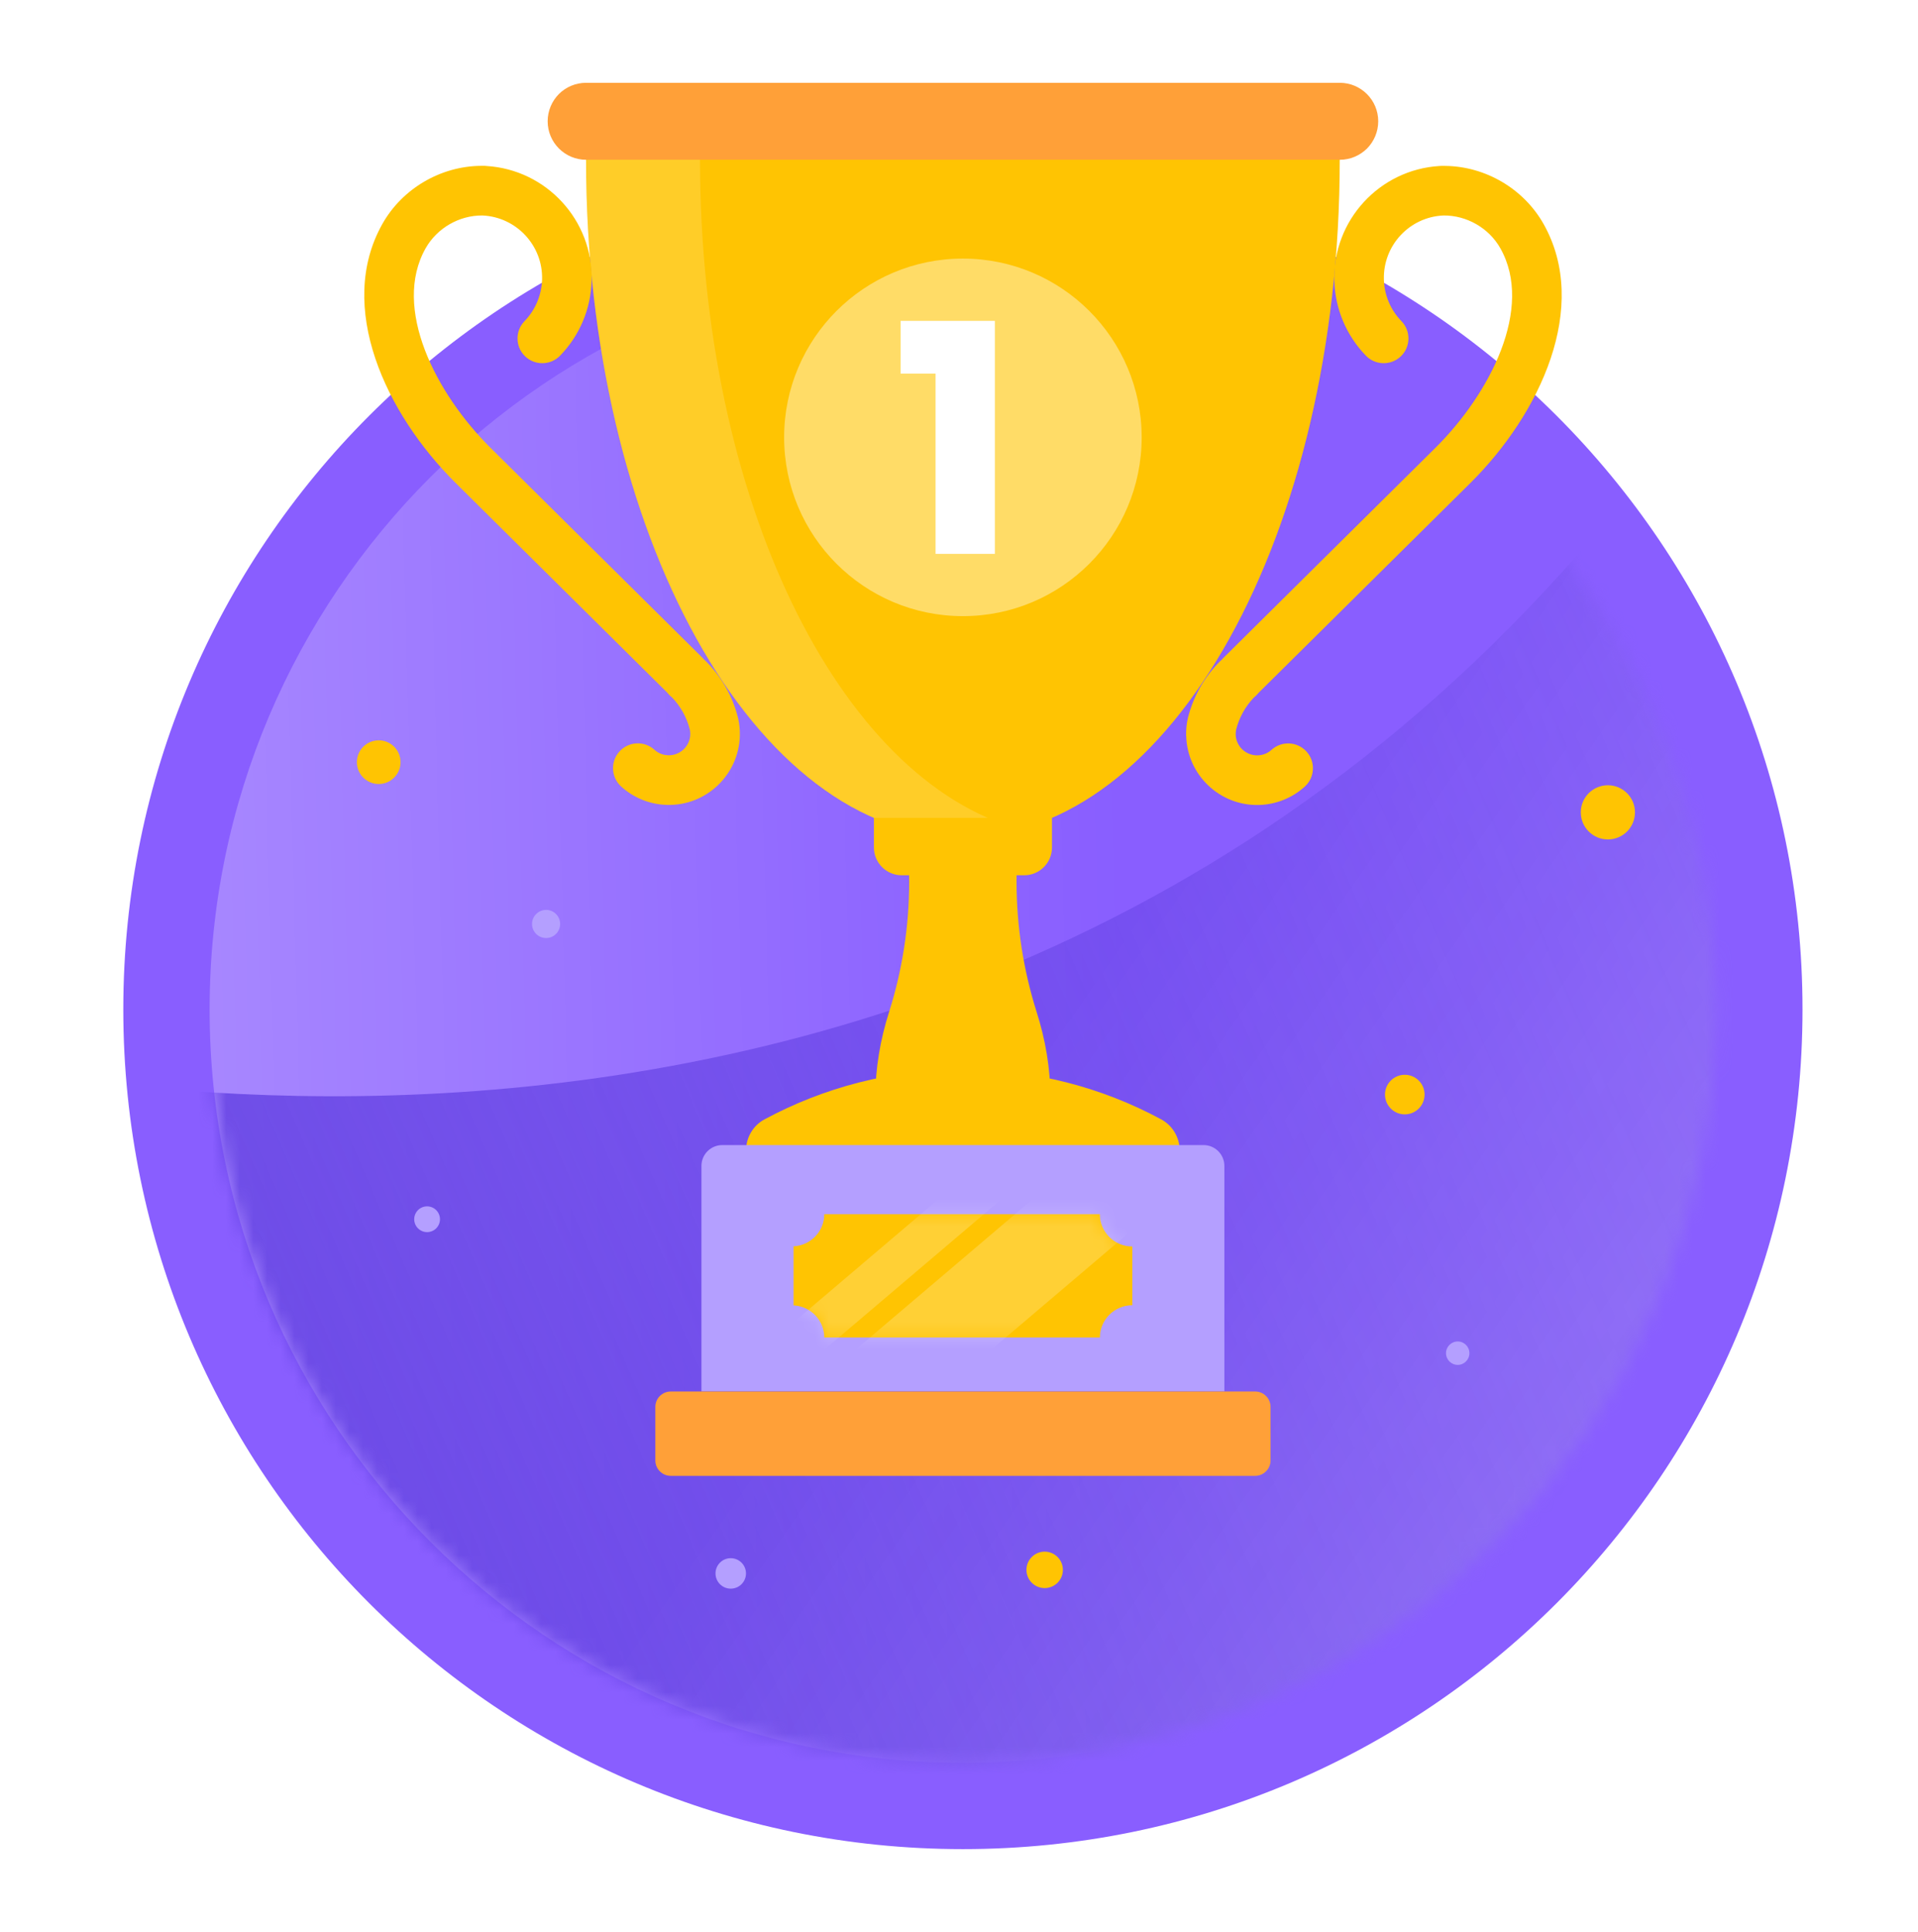 <svg width="140" height="141" viewBox="0 0 140 141" fill="none" xmlns="http://www.w3.org/2000/svg">
<path d="M70.285 134.959C104.132 134.959 131.57 107.52 131.57 73.674C131.57 39.827 104.132 12.389 70.285 12.389C36.438 12.389 9 39.827 9 73.674C9 107.52 36.438 134.959 70.285 134.959Z" fill="#895EFF"/>
<path d="M70.285 128.659C39.97 128.659 15.301 103.996 15.301 73.674C15.301 43.353 39.97 18.695 70.285 18.695C100.601 18.695 125.27 43.358 125.27 73.674C125.27 103.99 100.607 128.659 70.285 128.659Z" fill="#895EFF"/>
<path opacity="0.6" d="M70.285 128.659C39.97 128.659 15.301 103.996 15.301 73.674C15.301 43.353 39.97 18.695 70.285 18.695C100.601 18.695 125.27 43.358 125.27 73.674C125.27 103.99 100.607 128.659 70.285 128.659Z" fill="url(#paint0_linear_1767_24318)"/>
<mask id="mask0_1767_24318" style="mask-type:luminance" maskUnits="userSpaceOnUse" x="15" y="18" width="111" height="111">
<path d="M70.285 128.659C39.97 128.659 15.301 103.996 15.301 73.674C15.301 43.353 39.97 18.695 70.285 18.695C100.601 18.695 125.27 43.358 125.27 73.674C125.27 103.99 100.607 128.659 70.285 128.659Z" fill="white"/>
</mask>
<g mask="url(#mask0_1767_24318)">
<path d="M-6.559 76.489C-6.559 76.489 81.912 101.158 129.988 19.911C178.065 -61.336 141.053 137.694 141.053 137.694L44.367 158.424L1.427 134.787L-6.559 76.489Z" fill="url(#paint1_linear_1767_24318)"/>
<path opacity="0.6" d="M-6.559 76.489C-6.559 76.489 81.912 101.158 129.988 19.911C178.065 -61.336 141.053 137.694 141.053 137.694L44.367 158.424L1.427 134.787L-6.559 76.489Z" fill="url(#paint2_linear_1767_24318)"/>
</g>
<path d="M70.285 78.055C65.05 78.055 60.12 79.373 55.809 81.695C54.972 82.142 54.456 83.019 54.456 83.971H86.108C86.108 83.025 85.592 82.148 84.755 81.695C80.449 79.373 75.519 78.055 70.279 78.055H70.285Z" fill="#FFC402"/>
<path d="M76.694 80.835C74.664 81.437 72.509 81.758 70.284 81.758C68.06 81.758 65.904 81.437 63.875 80.835L63.892 80.772V80.095C63.892 77.98 64.253 75.882 64.895 73.864C65.847 70.86 66.363 67.661 66.363 64.336C66.363 62.553 66.214 60.798 65.927 59.096H74.636C74.349 60.798 74.2 62.553 74.2 64.336C74.2 67.655 74.716 70.854 75.668 73.864C76.31 75.882 76.671 77.974 76.671 80.095V80.772L76.688 80.835H76.694Z" fill="#FFC402"/>
<path d="M97.791 9.414V11.661C97.791 38.956 85.477 61.085 70.285 61.085C55.093 61.085 42.778 38.956 42.778 11.661V9.414H97.786H97.791Z" fill="#FFC402"/>
<path opacity="0.15" d="M51.097 11.661V9.414H42.784V11.661C42.784 38.956 55.099 61.085 70.291 61.085C71.701 61.085 73.088 60.89 74.447 60.523C61.227 56.923 51.097 36.416 51.097 11.661Z" fill="white"/>
<path d="M100.6 8.852C100.6 9.626 100.285 10.331 99.781 10.841C99.27 11.346 98.571 11.661 97.791 11.661H42.784C41.236 11.661 39.975 10.406 39.975 8.852C39.975 8.078 40.29 7.373 40.794 6.863C41.305 6.358 42.004 6.043 42.784 6.043H97.791C99.339 6.043 100.6 7.298 100.6 8.852Z" fill="#FFA038"/>
<path d="M48.677 58.747C47.439 58.712 46.252 58.236 45.341 57.405C44.601 56.734 44.544 55.588 45.215 54.848C45.885 54.109 47.032 54.051 47.771 54.722C47.966 54.9 48.299 55.112 48.78 55.123C49.64 55.146 50.363 54.464 50.386 53.604C50.386 53.478 50.38 53.358 50.351 53.237C50.128 52.366 49.686 51.563 49.061 50.91C48.889 50.772 48.763 50.629 48.689 50.537L33.261 35.253C28.148 30.185 24.513 22.377 27.913 16.34C29.363 13.766 32.166 12.126 35.107 12.104C35.153 12.104 35.193 12.104 35.239 12.104H35.383C35.423 12.104 35.468 12.109 35.509 12.115C39.883 12.379 43.305 16.082 43.185 20.491C43.128 22.543 42.314 24.487 40.88 25.96C40.187 26.677 39.04 26.694 38.324 26C37.607 25.306 37.59 24.16 38.283 23.443C39.08 22.623 39.533 21.54 39.568 20.399C39.636 17.917 37.687 15.836 35.216 15.727C33.525 15.71 31.903 16.644 31.066 18.123C28.612 22.474 31.805 28.723 35.807 32.685L51.286 48.02C51.331 48.066 51.366 48.106 51.395 48.141C51.435 48.175 51.475 48.209 51.515 48.25C52.667 49.396 53.481 50.829 53.871 52.395C53.871 52.412 53.877 52.423 53.883 52.44C53.974 52.853 54.015 53.283 54.003 53.707C53.923 56.562 51.538 58.827 48.683 58.747H48.677ZM48.729 50.589C48.729 50.589 48.729 50.589 48.734 50.594H48.729V50.589Z" fill="#FFC402"/>
<path d="M86.578 53.708C86.567 53.283 86.607 52.853 86.698 52.441C86.698 52.423 86.704 52.412 86.71 52.395C87.1 50.83 87.914 49.396 89.066 48.25C89.106 48.21 89.141 48.175 89.187 48.141C89.215 48.106 89.255 48.066 89.296 48.02L104.774 32.685C108.776 28.718 111.969 22.469 109.516 18.123C108.684 16.644 107.056 15.71 105.365 15.727C102.888 15.83 100.945 17.911 101.014 20.399C101.042 21.54 101.501 22.624 102.298 23.443C102.991 24.16 102.974 25.307 102.258 26C101.541 26.694 100.394 26.677 99.701 25.96C98.273 24.487 97.453 22.543 97.396 20.491C97.276 16.077 100.698 12.379 105.073 12.115C105.113 12.115 105.159 12.109 105.199 12.109H105.342C105.388 12.109 105.428 12.109 105.474 12.109C108.415 12.132 111.218 13.772 112.669 16.346C116.068 22.383 112.434 30.191 107.32 35.259L91.892 50.543C91.812 50.635 91.692 50.778 91.52 50.916C90.895 51.569 90.454 52.372 90.23 53.243C90.207 53.364 90.196 53.484 90.196 53.61C90.219 54.47 90.941 55.152 91.801 55.129C92.277 55.118 92.615 54.906 92.81 54.728C93.549 54.057 94.696 54.114 95.367 54.854C96.037 55.594 95.98 56.74 95.24 57.411C94.323 58.242 93.136 58.718 91.904 58.752C89.049 58.833 86.658 56.568 86.584 53.713L86.578 53.708ZM91.835 50.594C91.835 50.594 91.835 50.594 91.841 50.589H91.835V50.594Z" fill="#FFC402"/>
<path d="M89.37 85.093V101.547H51.2V85.093C51.2 84.256 51.882 83.574 52.719 83.574H87.851C88.688 83.574 89.37 84.256 89.37 85.093Z" fill="#B49FFF"/>
<path d="M48.959 101.559H91.617C92.237 101.559 92.741 102.063 92.741 102.682V106.592C92.741 107.211 92.237 107.716 91.617 107.716H48.959C48.34 107.716 47.835 107.211 47.835 106.592V102.682C47.835 102.063 48.34 101.559 48.959 101.559Z" fill="#FFA038"/>
<path opacity="0.4" d="M70.284 44.969C77.491 44.969 83.333 39.127 83.333 31.921C83.333 24.715 77.491 18.873 70.284 18.873C63.078 18.873 57.236 24.715 57.236 31.921C57.236 39.127 63.078 44.969 70.284 44.969Z" fill="white"/>
<path d="M82.645 95.264C82.645 95.264 82.645 95.264 82.651 95.264V90.975C82.651 90.975 82.651 90.975 82.645 90.975C81.344 90.975 80.283 89.921 80.278 88.619H60.166C60.166 89.88 59.169 90.901 57.925 90.964V95.275C59.169 95.338 60.161 96.359 60.166 97.62H80.283C80.289 96.319 81.344 95.264 82.651 95.264H82.645Z" fill="#FFC402"/>
<mask id="mask1_1767_24318" style="mask-type:luminance" maskUnits="userSpaceOnUse" x="57" y="88" width="26" height="10">
<path d="M82.645 95.264C82.645 95.264 82.645 95.264 82.651 95.264V90.975C82.651 90.975 82.651 90.975 82.645 90.975C81.344 90.975 80.283 89.921 80.278 88.619H60.166C60.166 89.88 59.169 90.901 57.925 90.964V95.275C59.169 95.338 60.161 96.359 60.166 97.62H80.283C80.289 96.319 81.344 95.264 82.651 95.264H82.645Z" fill="white"/>
</mask>
<g mask="url(#mask1_1767_24318)">
<path opacity="0.2" d="M60.132 100.48L79.532 83.992C80.948 85.712 81.917 87.805 82.278 90.081L65.704 104.166C63.514 103.444 61.605 102.154 60.138 100.474L60.132 100.48Z" fill="white"/>
<path opacity="0.2" d="M58.062 96.392L78.305 79.188C79.291 79.606 80.215 80.133 81.075 80.747L59.152 99.379C58.687 98.433 58.321 97.435 58.062 96.398V96.392Z" fill="white"/>
</g>
<path d="M76.787 59.691V61.853C76.787 62.976 75.875 63.882 74.757 63.882H65.82C64.696 63.882 63.79 62.971 63.79 61.853V59.691H76.787Z" fill="#FFC402"/>
<path d="M65.738 27.267V23.42H72.618V40.424H68.289V27.267H65.738Z" fill="white"/>
<path d="M53.339 115.949C53.953 115.949 54.451 115.451 54.451 114.837C54.451 114.223 53.953 113.725 53.339 113.725C52.724 113.725 52.227 114.223 52.227 114.837C52.227 115.451 52.724 115.949 53.339 115.949Z" fill="#B49FFF"/>
<path d="M31.175 89.927C31.694 89.927 32.115 89.506 32.115 88.987C32.115 88.468 31.694 88.047 31.175 88.047C30.655 88.047 30.234 88.468 30.234 88.987C30.234 89.506 30.655 89.927 31.175 89.927Z" fill="#B49FFF"/>
<path d="M106.402 99.617C106.874 99.617 107.256 99.234 107.256 98.762C107.256 98.291 106.874 97.908 106.402 97.908C105.93 97.908 105.548 98.291 105.548 98.762C105.548 99.234 105.93 99.617 106.402 99.617Z" fill="#B49FFF"/>
<path d="M39.86 68.463C40.427 68.463 40.886 68.003 40.886 67.436C40.886 66.87 40.427 66.41 39.86 66.41C39.293 66.41 38.834 66.87 38.834 67.436C38.834 68.003 39.293 68.463 39.86 68.463Z" fill="#B49FFF"/>
<g filter="url(#filter0_d_1767_24318)">
<path d="M27.644 57.221C28.524 57.221 29.237 56.507 29.237 55.627C29.237 54.747 28.524 54.033 27.644 54.033C26.763 54.033 26.05 54.747 26.05 55.627C26.05 56.507 26.763 57.221 27.644 57.221Z" fill="#FFC402"/>
</g>
<g filter="url(#filter1_d_1767_24318)">
<path d="M76.253 115.908C76.987 115.908 77.583 115.313 77.583 114.578C77.583 113.844 76.987 113.248 76.253 113.248C75.518 113.248 74.923 113.844 74.923 114.578C74.923 115.313 75.518 115.908 76.253 115.908Z" fill="#FFC402"/>
</g>
<g filter="url(#filter2_d_1767_24318)">
<path d="M117.364 61.268C118.456 61.268 119.341 60.383 119.341 59.29C119.341 58.198 118.456 57.312 117.364 57.312C116.271 57.312 115.386 58.198 115.386 59.29C115.386 60.383 116.271 61.268 117.364 61.268Z" fill="#FFC402"/>
</g>
<g filter="url(#filter3_d_1767_24318)">
<path d="M102.538 81.333C103.336 81.333 103.983 80.686 103.983 79.888C103.983 79.09 103.336 78.443 102.538 78.443C101.741 78.443 101.094 79.09 101.094 79.888C101.094 80.686 101.741 81.333 102.538 81.333Z" fill="#FFC402"/>
</g>
<defs>
<filter id="filter0_d_1767_24318" x="16.05" y="44.033" width="23.188" height="23.188" filterUnits="userSpaceOnUse" color-interpolation-filters="sRGB">
<feFlood flood-opacity="0" result="BackgroundImageFix"/>
<feColorMatrix in="SourceAlpha" type="matrix" values="0 0 0 0 0 0 0 0 0 0 0 0 0 0 0 0 0 0 127 0" result="hardAlpha"/>
<feOffset/>
<feGaussianBlur stdDeviation="5"/>
<feColorMatrix type="matrix" values="0 0 0 0 1 0 0 0 0 0.769 0 0 0 0 0.008 0 0 0 1 0"/>
<feBlend mode="normal" in2="BackgroundImageFix" result="effect1_dropShadow_1767_24318"/>
<feBlend mode="normal" in="SourceGraphic" in2="effect1_dropShadow_1767_24318" result="shape"/>
</filter>
<filter id="filter1_d_1767_24318" x="64.923" y="103.248" width="22.66" height="22.66" filterUnits="userSpaceOnUse" color-interpolation-filters="sRGB">
<feFlood flood-opacity="0" result="BackgroundImageFix"/>
<feColorMatrix in="SourceAlpha" type="matrix" values="0 0 0 0 0 0 0 0 0 0 0 0 0 0 0 0 0 0 127 0" result="hardAlpha"/>
<feOffset/>
<feGaussianBlur stdDeviation="5"/>
<feColorMatrix type="matrix" values="0 0 0 0 1 0 0 0 0 0.769 0 0 0 0 0.008 0 0 0 1 0"/>
<feBlend mode="normal" in2="BackgroundImageFix" result="effect1_dropShadow_1767_24318"/>
<feBlend mode="normal" in="SourceGraphic" in2="effect1_dropShadow_1767_24318" result="shape"/>
</filter>
<filter id="filter2_d_1767_24318" x="109.386" y="51.312" width="15.956" height="15.955" filterUnits="userSpaceOnUse" color-interpolation-filters="sRGB">
<feFlood flood-opacity="0" result="BackgroundImageFix"/>
<feColorMatrix in="SourceAlpha" type="matrix" values="0 0 0 0 0 0 0 0 0 0 0 0 0 0 0 0 0 0 127 0" result="hardAlpha"/>
<feOffset/>
<feGaussianBlur stdDeviation="3"/>
<feColorMatrix type="matrix" values="0 0 0 0 1 0 0 0 0 0.769 0 0 0 0 0.008 0 0 0 1 0"/>
<feBlend mode="normal" in2="BackgroundImageFix" result="effect1_dropShadow_1767_24318"/>
<feBlend mode="normal" in="SourceGraphic" in2="effect1_dropShadow_1767_24318" result="shape"/>
</filter>
<filter id="filter3_d_1767_24318" x="91.094" y="68.443" width="22.89" height="22.889" filterUnits="userSpaceOnUse" color-interpolation-filters="sRGB">
<feFlood flood-opacity="0" result="BackgroundImageFix"/>
<feColorMatrix in="SourceAlpha" type="matrix" values="0 0 0 0 0 0 0 0 0 0 0 0 0 0 0 0 0 0 127 0" result="hardAlpha"/>
<feOffset/>
<feGaussianBlur stdDeviation="5"/>
<feColorMatrix type="matrix" values="0 0 0 0 1 0 0 0 0 0.769 0 0 0 0 0.008 0 0 0 1 0"/>
<feBlend mode="normal" in2="BackgroundImageFix" result="effect1_dropShadow_1767_24318"/>
<feBlend mode="normal" in="SourceGraphic" in2="effect1_dropShadow_1767_24318" result="shape"/>
</filter>
<linearGradient id="paint0_linear_1767_24318" x1="-63.493" y1="77.269" x2="82.153" y2="73.359" gradientUnits="userSpaceOnUse">
<stop stop-color="white"/>
<stop offset="0.22" stop-color="white" stop-opacity="0.76"/>
<stop offset="0.6" stop-color="white" stop-opacity="0.36"/>
<stop offset="0.87" stop-color="white" stop-opacity="0.1"/>
<stop offset="1" stop-color="white" stop-opacity="0"/>
</linearGradient>
<linearGradient id="paint1_linear_1767_24318" x1="-4.549" y1="133.059" x2="195.84" y2="46.678" gradientUnits="userSpaceOnUse">
<stop stop-color="#6240E2"/>
<stop offset="0.13" stop-color="#6240E2" stop-opacity="0.86"/>
<stop offset="0.56" stop-color="#6240E2" stop-opacity="0.4"/>
<stop offset="0.86" stop-color="#6240E2" stop-opacity="0.11"/>
<stop offset="1" stop-color="#6240E2" stop-opacity="0"/>
</linearGradient>
<linearGradient id="paint2_linear_1767_24318" x1="217.215" y1="166.141" x2="79.756" y2="70.814" gradientUnits="userSpaceOnUse">
<stop stop-color="white"/>
<stop offset="0.22" stop-color="white" stop-opacity="0.76"/>
<stop offset="0.6" stop-color="white" stop-opacity="0.36"/>
<stop offset="0.87" stop-color="white" stop-opacity="0.1"/>
<stop offset="1" stop-color="white" stop-opacity="0"/>
</linearGradient>
</defs>
</svg>
